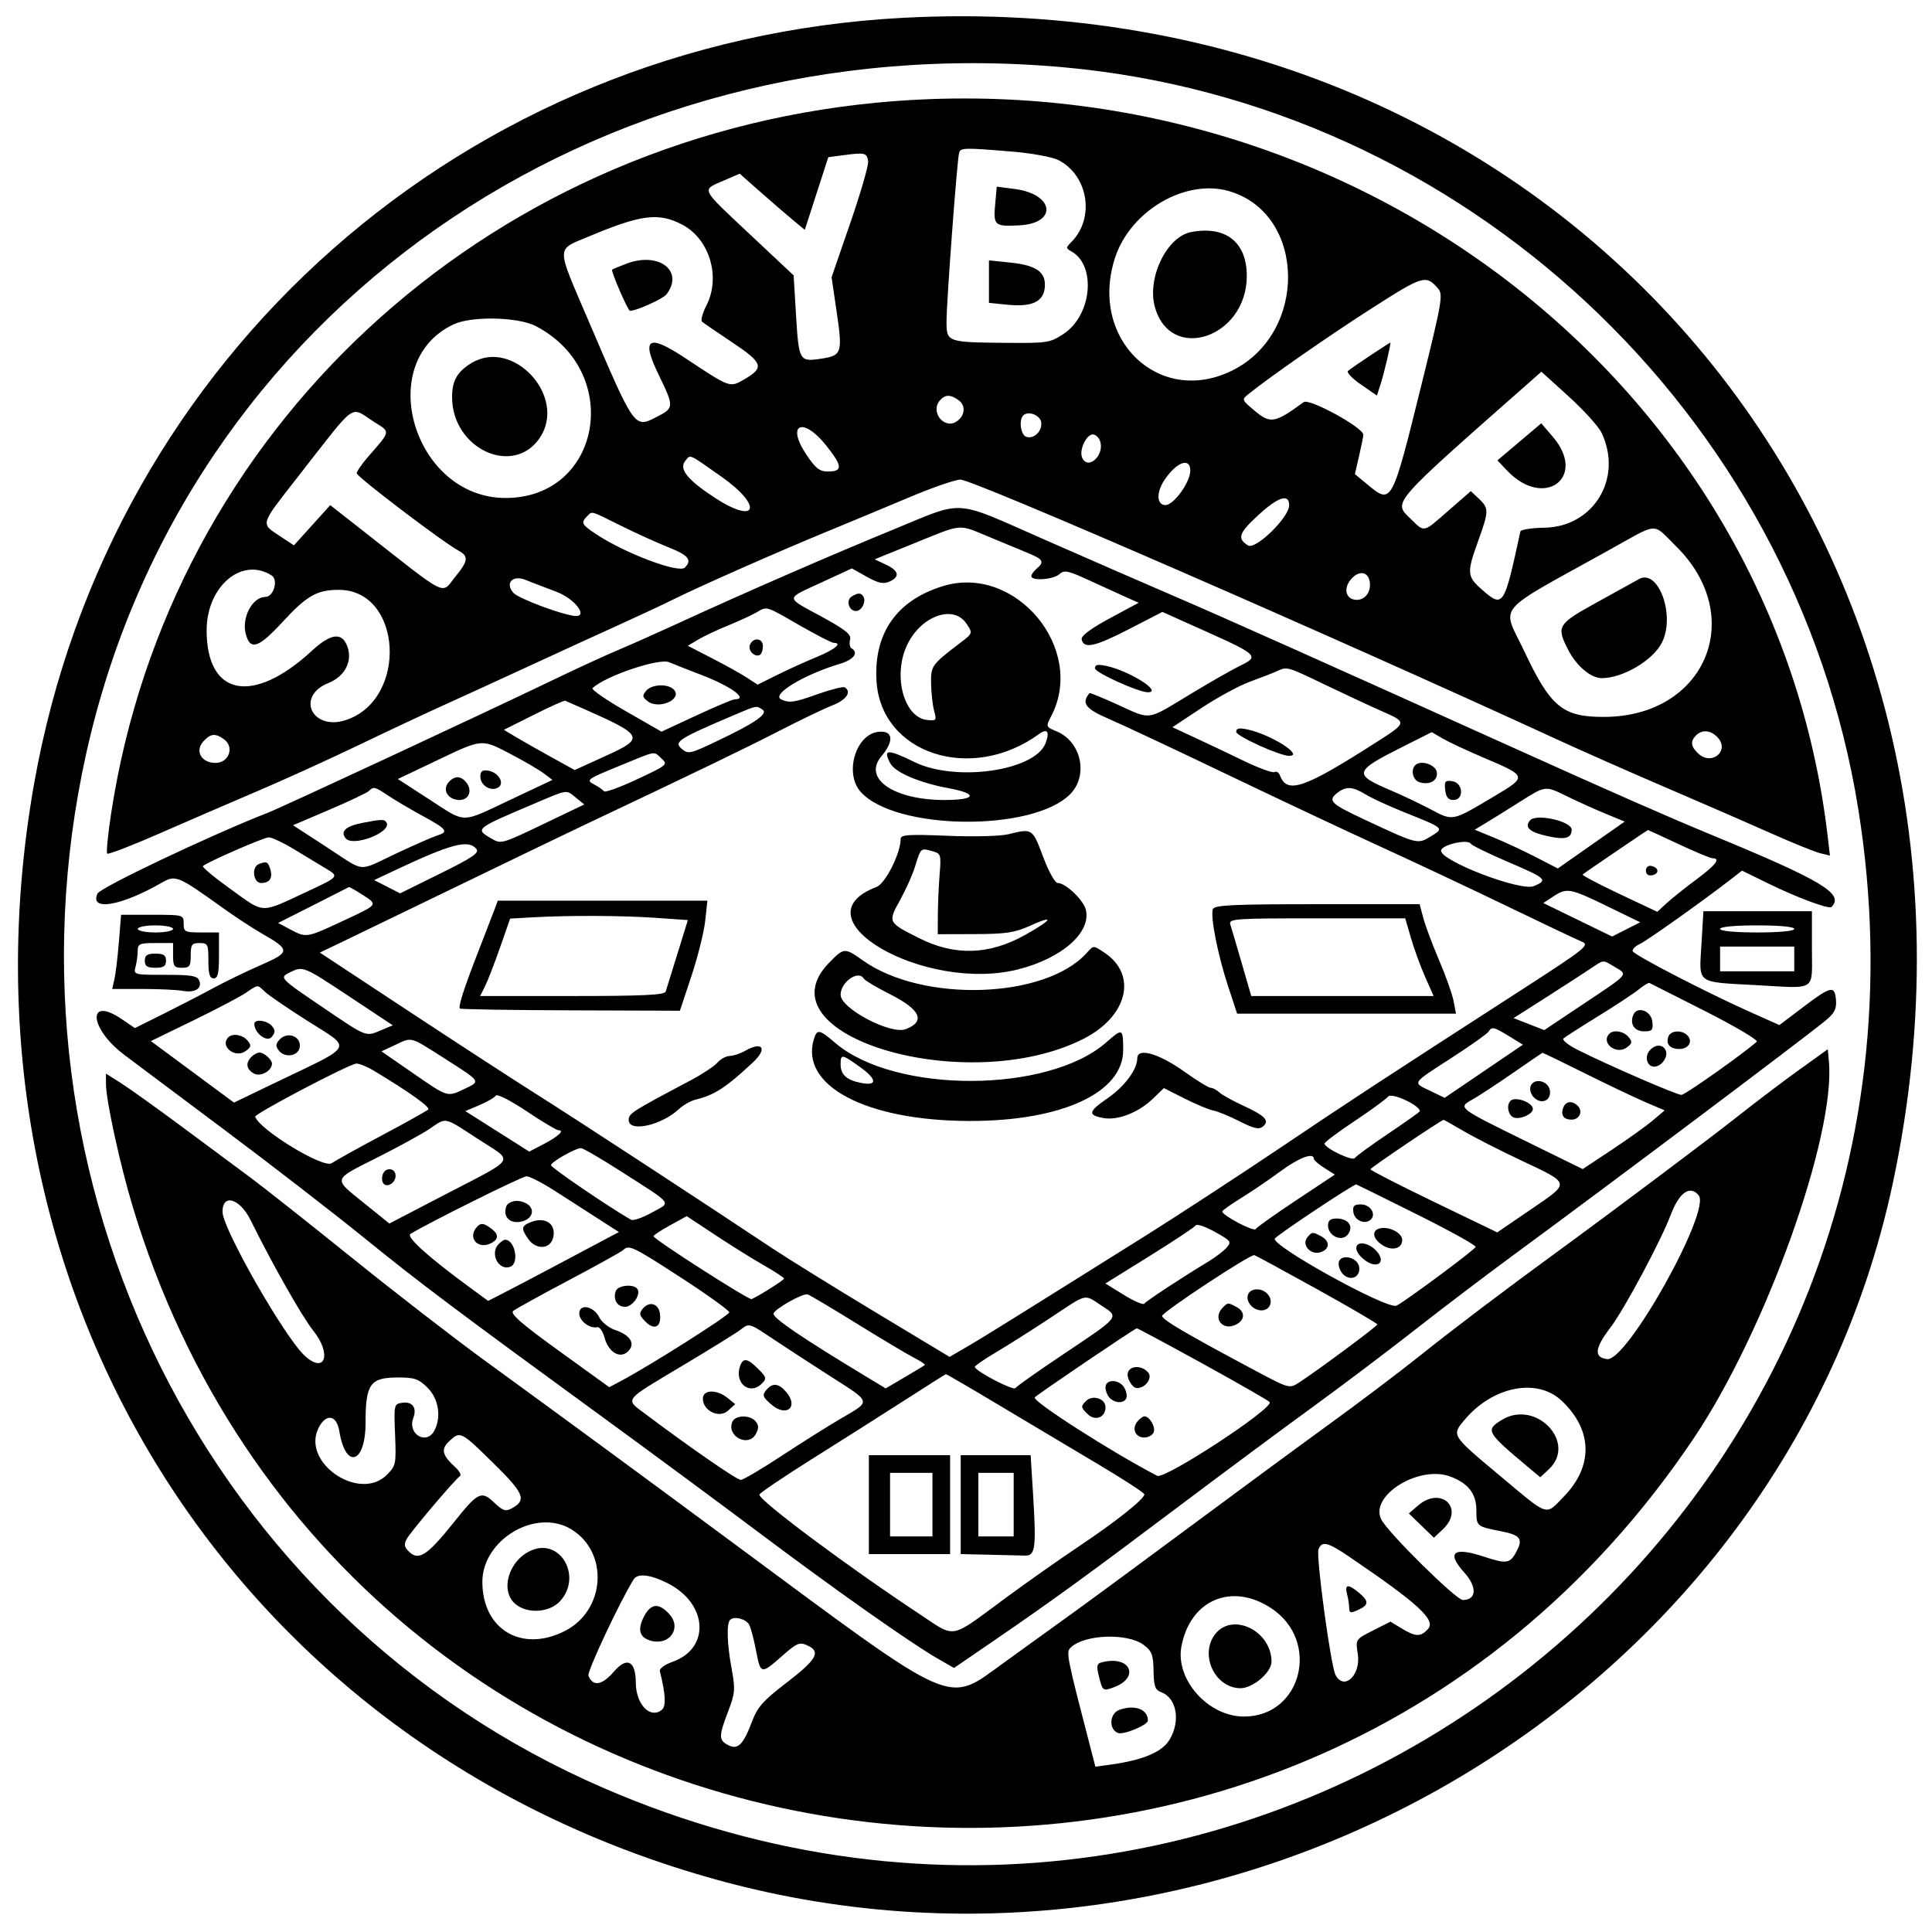 <svg id="svg" xmlns="http://www.w3.org/2000/svg" xmlns:xlink="http://www.w3.org/1999/xlink" width="400" height="400" viewBox="0, 0, 400,400"><g id="svgg"><path id="path0" d="M187.010 3.683 C 96.481 8.448,22.623 73.627,7.012 162.528 C -11.279 266.687,48.145 361.719,148.812 389.297 C 256.003 418.663,369.254 351.394,391.900 244.908 C 420.360 111.091,323.048 -3.477,187.010 3.683 M220.110 13.921 C 302.933 21.344,371.525 85.319,384.729 167.459 C 408.470 315.160,262.050 429.487,125.046 370.222 C 43.071 334.761,-1.921 244.764,17.881 155.857 C 38.167 64.781,123.028 5.221,220.110 13.921 M181.397 21.269 C 99.817 29.127,35.095 89.257,23.006 168.425 C 22.341 172.777,21.976 176.516,22.195 176.735 C 22.414 176.954,27.299 175.070,33.051 172.549 C 38.804 170.028,47.952 166.073,53.382 163.760 C 58.812 161.447,68.190 157.182,74.223 154.281 C 80.256 151.380,88.318 147.596,92.139 145.872 C 95.960 144.148,103.857 140.530,109.689 137.831 C 115.521 135.132,123.748 131.362,127.971 129.453 C 132.194 127.544,137.459 125.081,139.671 123.979 C 145.024 121.314,161.493 114.049,171.481 109.948 C 175.905 108.131,183.413 105.004,188.166 102.998 C 192.918 100.992,197.716 99.325,198.828 99.293 C 201.323 99.223,275.837 131.670,322.121 152.982 C 327.349 155.389,337.715 159.969,345.155 163.159 C 352.596 166.350,362.303 170.574,366.728 172.548 C 371.152 174.521,375.693 176.362,376.819 176.639 L 378.867 177.142 378.409 173.215 C 367.486 79.558,279.640 11.806,181.397 21.269 M209.553 31.387 C 213.724 31.733,217.898 32.507,219.185 33.172 C 225.341 36.356,226.714 45.211,221.811 50.114 C 220.655 51.269,220.655 51.392,221.806 52.036 C 227.025 54.956,226.068 65.248,220.217 69.120 C 217.424 70.969,216.858 71.057,208.349 70.983 C 196.100 70.876,195.981 70.834,195.967 66.648 C 195.954 62.638,198.165 32.953,198.575 31.627 C 198.900 30.575,199.585 30.560,209.553 31.387 M179.741 33.377 C 179.859 34.176,178.204 39.909,176.062 46.117 L 172.168 57.404 173.209 64.465 C 174.479 73.088,174.306 73.618,170.006 74.263 C 165.500 74.939,165.389 74.747,164.812 65.238 L 164.312 57.011 155.282 48.539 C 144.899 38.798,145.201 39.398,149.700 37.451 L 153.147 35.959 157.428 39.734 C 159.782 41.811,162.814 44.428,164.165 45.550 L 166.623 47.590 169.057 40.065 L 171.491 32.541 174.776 32.108 C 179.065 31.543,179.484 31.651,179.741 33.377 M206.049 42.172 C 205.635 46.699,205.885 46.924,211.031 46.658 C 219.007 46.245,218.286 40.201,210.133 39.134 L 206.372 38.641 206.049 42.172 M254.582 39.606 C 270.414 44.349,270.808 68.873,255.179 76.683 C 240.037 84.249,225.398 70.266,230.836 53.429 C 234.011 43.597,245.528 36.893,254.582 39.606 M141.135 46.447 C 146.875 49.381,149.288 57.300,146.255 63.249 C 145.452 64.823,145.041 66.329,145.341 66.594 C 145.641 66.860,148.457 68.790,151.598 70.884 C 157.974 75.136,158.298 76.103,154.152 78.504 C 151.055 80.297,151.283 80.378,141.860 74.131 C 134.167 69.031,132.667 69.985,136.380 77.615 C 139.583 84.196,139.572 84.474,136.044 86.274 C 131.291 88.699,131.524 89.026,121.757 66.208 C 115.066 50.575,115.053 51.836,121.938 48.948 C 132.707 44.431,136.282 43.965,141.135 46.447 M246.587 48.052 C 241.591 49.009,237.470 57.482,239.084 63.478 C 242.252 75.241,258.135 69.954,258.135 57.137 C 258.135 50.115,253.765 46.678,246.587 48.052 M129.854 54.536 C 128.275 55.115,126.873 55.699,126.737 55.835 C 126.446 56.126,130.013 64.351,130.429 64.351 C 131.818 64.351,137.307 61.859,138.026 60.901 C 141.622 56.112,136.482 52.109,129.854 54.536 M204.753 58.304 L 204.753 62.702 208.592 63.090 C 213.609 63.597,216.018 62.493,216.306 59.555 C 216.618 56.376,214.668 54.941,209.268 54.377 L 204.753 53.905 204.753 58.304 M297.721 59.713 C 298.814 60.963,298.570 62.388,294.335 79.509 C 288.124 104.611,288.179 104.510,283.036 100.247 L 280.515 98.156 281.391 94.360 C 281.873 92.273,282.267 90.318,282.267 90.017 C 282.267 88.534,271.084 82.411,269.921 83.257 C 263.820 87.691,263.041 87.814,259.570 84.881 C 257.082 82.778,257.063 82.722,258.501 81.570 C 263.133 77.861,275.200 69.472,284.095 63.777 C 294.638 57.028,295.221 56.854,297.721 59.713 M110.959 67.527 C 129.122 77.036,124.489 103.135,104.644 103.101 C 85.667 103.068,77.278 74.960,93.915 67.153 C 97.663 65.394,107.289 65.605,110.959 67.527 M283.720 73.590 C 281.513 75.051,279.431 76.496,279.093 76.800 C 278.755 77.104,279.964 78.375,281.780 79.624 L 285.081 81.895 285.843 79.522 C 286.615 77.118,288.058 70.932,287.847 70.932 C 287.784 70.932,285.926 72.128,283.720 73.590 M97.487 75.241 C 94.599 77.055,93.601 78.852,93.601 82.242 C 93.601 92.892,106.249 98.773,111.740 90.676 C 117.534 82.134,106.146 69.802,97.487 75.241 M331.597 89.620 C 336.056 99.016,329.943 109.116,319.712 109.258 C 317.082 109.295,314.859 109.653,314.772 110.055 C 311.395 125.699,311.231 125.945,306.790 122.045 C 303.713 119.344,303.657 118.606,306.033 112.021 C 308.275 105.805,308.285 105.224,306.189 103.254 L 304.516 101.683 299.926 105.686 C 294.519 110.402,295.028 110.295,291.991 107.352 C 288.416 103.887,287.858 104.525,316.605 79.187 L 319.133 76.958 324.802 82.102 C 327.919 84.930,330.977 88.314,331.597 89.620 M198.477 82.864 C 200.031 84.000,199.792 86.168,197.989 87.304 C 195.455 88.899,192.602 85.304,194.545 82.963 C 195.637 81.646,196.773 81.618,198.477 82.864 M77.512 87.385 C 80.880 89.511,80.945 89.144,76.253 94.518 C 74.936 96.027,73.857 97.591,73.857 97.993 C 73.857 98.703,91.783 112.321,94.948 114.015 C 97.067 115.149,96.940 116.166,94.279 119.395 C 91.234 123.089,93.260 124.101,74.954 109.744 L 68.373 104.583 64.613 108.748 L 60.853 112.913 57.849 110.925 C 53.935 108.335,53.796 108.786,61.548 98.879 C 74.217 82.686,72.279 84.081,77.512 87.385 M215.575 87.450 C 215.835 89.270,213.995 91.012,212.441 90.416 C 211.315 89.983,210.910 86.957,211.853 86.014 C 212.885 84.982,215.358 85.936,215.575 87.450 M314.565 91.480 L 310.026 95.319 312.051 97.451 C 319.705 105.505,328.690 98.837,321.499 90.439 L 319.104 87.642 314.565 91.480 M171.073 92.260 C 174.450 96.500,174.522 97.623,171.420 97.623 C 169.686 97.623,168.849 96.968,166.945 94.119 C 162.695 87.760,166.225 86.170,171.073 92.260 M227.779 91.380 C 228.726 94.362,225.107 97.505,224.013 94.652 C 223.422 93.113,224.935 89.945,226.260 89.945 C 226.845 89.945,227.529 90.591,227.779 91.380 M149.360 98.687 C 158.038 104.795,156.799 108.788,148.004 103.058 C 142.310 99.348,140.497 97.078,141.888 95.402 C 143.003 94.058,142.419 93.802,149.360 98.687 M246.435 97.454 C 246.435 99.835,243.012 104.570,241.290 104.570 C 239.477 104.570,239.360 101.982,241.058 99.431 C 243.580 95.643,246.435 94.593,246.435 97.454 M266.910 104.625 C 266.910 107.108,259.952 113.891,258.393 112.928 C 256.100 111.510,256.473 110.376,260.436 106.724 C 264.639 102.851,266.910 102.115,266.910 104.625 M185.009 109.615 C 172.129 114.890,153.899 122.828,140.768 128.879 C 136.344 130.917,130.585 133.483,127.971 134.581 C 125.356 135.678,119.104 138.558,114.077 140.980 C 100.431 147.553,58.514 167.071,55.576 168.220 C 43.538 172.927,20.746 183.747,20.170 185.027 C 18.513 188.715,25.118 187.579,33.525 182.731 C 36.347 181.103,36.820 181.299,46.069 187.931 C 48.684 189.806,52.330 192.200,54.172 193.251 C 60.162 196.670,60.151 197.122,54.021 199.797 C 51.056 201.091,46.654 203.222,44.241 204.532 C 41.828 205.842,37.172 208.250,33.894 209.883 L 27.934 212.852 25.199 210.996 C 17.954 206.080,18.453 212.922,25.740 218.403 C 27.872 220.006,37.349 227.104,46.801 234.176 C 56.252 241.248,69.086 251.171,75.320 256.227 C 86.843 265.574,94.144 271.061,125.411 293.870 C 135.064 300.912,149.378 311.490,157.221 317.377 C 172.826 329.091,188.514 340.154,194.005 343.317 L 197.516 345.339 205.705 339.729 C 217.921 331.360,224.809 326.359,243.625 312.200 C 253.013 305.135,265.631 295.769,271.664 291.387 C 277.697 287.005,287.264 279.788,292.924 275.348 C 298.584 270.908,307.923 263.821,313.677 259.598 C 332.677 245.652,373.058 215.314,377.900 211.346 C 379.808 209.783,380.261 208.908,380.121 207.067 C 379.884 203.960,379.115 204.122,373.342 208.491 L 368.404 212.230 362.447 209.569 C 353.267 205.470,338.303 197.724,338.040 196.936 C 337.911 196.548,338.554 195.885,339.469 195.463 C 340.994 194.761,352.331 186.714,358.215 182.158 L 360.671 180.256 366.259 182.993 C 372.130 185.869,378.678 188.293,379.191 187.781 C 381.883 185.088,377.350 182.353,354.662 172.978 C 345.375 169.141,333.869 164.084,312.980 154.658 C 273.527 136.854,252.604 127.502,243.144 123.443 C 237.514 121.027,225.500 115.792,216.448 111.810 C 197.033 103.270,199.995 103.477,185.009 109.615 M128.535 108.835 C 131.644 110.376,136.079 112.389,138.391 113.308 C 142.552 114.960,143.353 115.952,141.791 117.515 C 140.550 118.756,129.446 114.579,123.467 110.622 C 120.411 108.600,120.218 108.229,121.536 106.910 C 122.662 105.784,122.033 105.611,128.535 108.835 M204.860 111.189 C 207.818 112.416,211.472 113.932,212.980 114.559 C 215.987 115.808,216.275 116.364,214.625 117.733 C 214.022 118.234,213.528 118.932,213.528 119.285 C 213.528 120.333,218.070 120.014,219.324 118.879 C 220.339 117.960,221.114 118.123,225.598 120.195 C 228.411 121.495,231.845 123.062,233.228 123.677 L 235.744 124.796 229.741 128.029 C 225.851 130.124,223.810 131.645,223.943 132.350 C 224.330 134.403,226.653 133.914,233.651 130.306 L 240.659 126.692 249.894 130.832 C 260.286 135.490,260.732 135.934,256.869 137.775 C 255.353 138.498,250.628 141.194,246.367 143.767 C 237.261 149.268,238.447 149.101,231.372 145.877 C 228.272 144.464,225.662 143.395,225.573 143.500 C 223.842 145.550,224.725 146.756,229.435 148.778 C 232.149 149.943,243.090 155.079,253.748 160.190 C 264.406 165.302,278.885 172.118,285.923 175.337 C 292.962 178.556,304.808 184.130,312.249 187.725 C 319.689 191.319,326.573 194.585,327.546 194.984 C 329.179 195.652,328.230 196.409,315.232 204.801 C 284.550 224.610,280.240 227.431,264.896 237.747 C 256.150 243.627,243.565 251.839,236.929 255.997 C 208.416 273.860,203.470 276.936,200.128 278.879 L 196.599 280.930 181.115 271.600 C 172.599 266.468,162.998 260.516,159.781 258.374 C 145.122 248.613,119.207 231.678,111.369 226.737 C 106.624 223.745,94.525 215.881,84.481 209.260 L 66.221 197.223 70.588 195.132 C 72.989 193.982,84.004 188.656,95.064 183.296 C 106.124 177.936,117.642 172.383,120.658 170.956 C 143.563 160.121,154.287 154.944,161.243 151.366 C 165.667 149.089,170.686 146.681,172.395 146.014 C 175.255 144.898,176.381 143.225,174.891 142.304 C 174.554 142.096,171.899 142.777,168.989 143.817 C 164.446 145.442,163.424 145.582,161.740 144.809 C 159.587 143.820,166.405 139.677,173.857 137.445 C 176.763 136.575,177.829 135.172,176.303 134.229 C 175.938 134.004,175.801 133.203,175.998 132.450 C 176.285 131.352,175.111 130.402,170.079 127.659 C 162.473 123.513,162.472 124.103,170.086 120.586 L 176.368 117.683 179.454 119.408 C 181.841 120.742,182.901 120.970,184.140 120.418 C 186.386 119.415,186.132 118.184,183.415 116.897 L 181.090 115.796 189.448 112.412 C 199.469 108.354,198.259 108.450,204.860 111.189 M346.988 113.079 C 361.810 127.666,353.118 148.360,332.139 148.429 C 323.532 148.457,321.055 146.418,315.563 134.791 C 310.927 124.973,308.963 127.316,333.051 113.934 C 343.673 108.033,341.967 108.138,346.988 113.079 M56.223 119.128 C 57.680 120.051,56.666 123.583,54.944 123.583 C 52.298 123.583,50.020 127.802,50.859 131.146 C 51.767 134.762,53.461 134.234,58.501 128.767 C 63.514 123.329,65.629 122.121,70.141 122.121 C 83.321 122.121,84.539 144.844,71.586 149.088 C 64.612 151.374,61.184 144.144,67.958 141.434 C 71.357 140.073,73.011 136.967,71.949 133.935 C 70.857 130.816,68.544 131.072,64.554 134.754 C 52.365 145.999,42.788 144.142,42.781 130.530 C 42.777 121.401,50.059 115.224,56.223 119.128 M283.603 120.523 C 283.913 122.701,282.434 124.443,280.510 124.167 C 278.521 123.881,278.145 121.654,279.781 119.845 C 281.432 118.021,283.294 118.351,283.603 120.523 M115.174 122.510 C 119.133 123.992,122.017 127.933,118.830 127.507 C 115.873 127.112,107.324 123.875,106.327 122.773 C 104.483 120.735,106.122 118.967,108.832 120.072 C 109.907 120.510,112.761 121.607,115.174 122.510 M339.305 119.911 C 338.702 120.254,334.835 122.391,330.713 124.660 C 322.451 129.207,322.179 129.649,324.660 134.512 C 326.372 137.868,329.365 140.402,331.617 140.402 C 335.977 140.402,342.155 136.771,344.059 133.088 C 346.938 127.520,343.361 117.605,339.305 119.911 M195.247 121.342 C 185.690 124.259,180.907 131.052,181.465 140.915 C 182.320 156.053,201.080 162.208,215.139 151.964 C 216.835 150.728,217.377 151.500,216.477 153.868 C 214.297 159.603,197.864 161.964,189.324 157.770 C 183.727 155.021,182.739 155.076,184.329 158.049 C 185.337 159.931,190.384 162.081,196.393 163.189 C 202.577 164.328,202.125 165.631,195.545 165.631 C 185.050 165.631,178.602 161.196,182.450 156.623 C 185.157 153.406,184.930 151.215,181.919 151.508 C 177.163 151.970,174.738 160.127,178.214 163.971 C 185.422 171.942,213.734 172.259,221.536 164.457 C 225.399 160.595,223.896 153.545,218.756 151.416 C 216.506 150.484,216.502 150.473,217.669 148.217 C 224.874 134.283,210.255 116.760,195.247 121.342 M176.310 123.521 C 175.083 124.298,175.763 126.508,177.230 126.508 C 178.391 126.508,179.389 124.548,178.753 123.517 C 178.241 122.690,177.621 122.691,176.310 123.521 M165.487 129.433 C 168.995 131.444,172.189 133.090,172.586 133.090 C 174.513 133.090,172.886 134.457,169.104 136.016 C 166.792 136.969,163.090 138.650,160.878 139.752 L 156.856 141.754 154.662 140.317 C 153.455 139.527,150.203 137.716,147.434 136.292 L 142.401 133.704 144.509 132.442 C 145.669 131.748,148.428 130.443,150.640 129.542 C 152.852 128.640,155.484 127.436,156.490 126.866 C 158.923 125.486,158.286 125.304,165.487 129.433 M200.139 129.177 C 201.400 131.101,201.391 131.129,198.914 133.017 C 192.836 137.647,192.697 137.841,192.774 141.612 C 192.814 143.561,193.101 146.086,193.412 147.224 C 193.944 149.174,193.857 149.279,191.893 149.052 C 187.291 148.521,184.932 140.385,187.557 134.102 C 190.239 127.682,197.339 124.904,200.139 129.177 M155.264 133.529 C 154.802 134.732,156.327 136.202,157.369 135.558 C 157.690 135.359,157.952 134.558,157.952 133.778 C 157.952 132.067,155.898 131.877,155.264 133.529 M145.155 139.713 C 151.338 142.071,155.061 144.790,152.106 144.790 C 151.706 144.790,148.136 146.295,144.171 148.135 L 136.964 151.480 129.559 147.241 C 125.486 144.910,122.393 142.764,122.685 142.474 C 125.140 140.039,136.397 136.212,138.508 137.095 C 139.751 137.615,142.742 138.793,145.155 139.713 M226.691 138.358 C 226.691 139.241,235.699 143.327,237.646 143.327 C 240.839 143.327,233.907 138.921,229.068 137.875 C 227.297 137.492,226.691 137.615,226.691 138.358 M274.420 141.805 C 278.535 143.783,283.793 146.233,286.106 147.249 C 291.368 149.561,291.366 149.570,284.987 153.653 C 269.934 163.288,266.499 164.468,264.987 160.527 C 264.754 159.920,264.256 159.613,263.880 159.846 C 263.504 160.078,260.659 159.044,257.558 157.548 C 254.457 156.051,249.853 153.867,247.328 152.694 L 242.736 150.560 248.763 146.573 C 252.077 144.379,256.612 141.923,258.839 141.113 C 261.066 140.303,263.547 139.341,264.351 138.974 C 266.530 137.981,266.372 137.936,274.420 141.805 M133.755 143.041 C 132.926 144.040,132.989 144.370,134.176 145.238 C 136.455 146.904,141.212 144.819,139.590 142.865 C 138.456 141.498,134.948 141.604,133.755 143.041 M121.024 146.837 C 133.218 152.234,133.499 152.815,125.643 156.393 L 118.988 159.425 114.156 156.764 C 111.498 155.300,108.198 153.427,106.823 152.600 L 104.322 151.098 110.479 148.015 C 113.865 146.319,116.801 144.996,117.002 145.075 C 117.203 145.154,119.013 145.947,121.024 146.837 M157.837 146.897 C 159.155 147.732,156.456 149.621,148.602 153.362 C 142.781 156.135,142.484 156.199,141.074 154.975 C 139.474 153.588,140.538 152.915,152.102 147.997 C 156.706 146.040,156.536 146.072,157.837 146.897 M255.941 151.521 C 255.941 152.404,264.950 156.490,266.896 156.490 C 270.090 156.490,263.157 152.084,258.318 151.037 C 256.548 150.655,255.941 150.778,255.941 151.521 M307.130 156.853 C 316.296 160.753,316.291 160.735,309.200 164.959 C 300.595 170.084,300.876 170.028,296.205 167.564 C 293.969 166.385,290.329 164.652,288.117 163.714 C 280.042 160.287,280.190 159.743,290.631 154.498 L 296.435 151.582 298.674 152.896 C 299.906 153.618,303.711 155.399,307.130 156.853 M355.663 152.728 C 358.124 155.448,354.428 158.560,351.684 156.077 C 350.061 154.608,349.906 153.494,351.152 152.249 C 352.424 150.977,354.254 151.171,355.663 152.728 M46.403 153.085 C 48.584 154.680,47.384 157.952,44.619 157.952 C 41.682 157.952,40.295 155.501,42.103 153.504 C 43.601 151.848,44.580 151.753,46.403 153.085 M105.814 156.164 C 108.549 157.593,111.594 159.373,112.582 160.119 L 114.377 161.476 105.710 165.564 C 95.198 170.523,96.637 170.531,88.826 165.471 L 82.370 161.289 90.362 157.481 C 99.988 152.894,99.620 152.926,105.814 156.164 M136.953 157.038 C 138.331 158.280,138.182 158.407,131.892 161.346 C 128.328 163.012,125.247 164.131,125.046 163.832 C 124.845 163.534,123.897 162.878,122.940 162.373 C 121.292 161.505,121.561 161.309,128.059 158.644 C 136.221 155.297,135.221 155.477,136.953 157.038 M293.026 158.406 C 292.020 159.412,292.518 161.515,293.864 161.942 C 295.987 162.616,297.729 161.618,297.479 159.870 C 297.257 158.310,294.145 157.287,293.026 158.406 M99.452 160.801 C 99.452 162.620,101.668 163.964,103.147 163.041 C 104.571 162.154,103.181 159.868,101.022 159.547 C 99.854 159.373,99.452 159.694,99.452 160.801 M92.819 162.036 C 91.520 163.601,92.827 165.631,95.134 165.631 C 97.123 165.631,97.874 163.598,96.497 161.939 C 95.351 160.557,94.017 160.592,92.819 162.036 M299.215 163.562 C 299.387 165.064,299.852 165.631,300.914 165.631 C 303.165 165.631,302.947 162.055,300.677 161.734 C 299.199 161.524,299.009 161.763,299.215 163.562 M80.452 164.774 C 81.852 165.711,85.055 167.596,87.569 168.965 C 92.568 171.686,92.958 172.224,90.494 172.992 C 89.589 173.274,85.785 174.942,82.040 176.698 C 73.827 180.549,75.871 180.737,67.619 175.375 L 60.668 170.859 68.177 167.652 C 72.307 165.888,75.998 164.136,76.380 163.758 C 77.351 162.798,77.584 162.856,80.452 164.774 M282.750 164.486 C 284.020 165.261,287.598 166.911,290.700 168.153 C 299.127 171.527,299.042 171.450,296.223 173.164 C 293.463 174.843,293.578 174.873,282.084 169.485 C 275.440 166.370,274.821 165.717,276.965 164.089 C 278.729 162.750,280.052 162.841,282.750 164.486 M324.726 165.007 C 326.913 166.072,330.429 167.654,332.539 168.522 L 336.377 170.100 329.454 174.953 L 322.532 179.806 317.939 177.438 C 315.412 176.136,311.538 174.330,309.329 173.425 L 305.313 171.780 307.501 170.464 C 308.705 169.740,311.828 167.800,314.442 166.152 C 320.149 162.555,319.776 162.597,324.726 165.007 M119.272 165.180 L 120.972 166.556 112.362 170.680 C 103.768 174.796,103.749 174.801,101.602 173.533 C 98.333 171.601,98.367 171.575,110.786 166.310 C 117.700 163.379,117.140 163.453,119.272 165.180 M316.768 169.860 C 315.541 171.338,316.707 172.332,320.647 173.165 C 324.102 173.896,325.353 173.536,325.400 171.799 C 325.448 170.029,318.013 168.359,316.768 169.860 M75.100 170.359 C 71.571 171.042,70.381 172.130,71.581 173.576 C 73.112 175.420,81.229 172.254,80.013 170.286 C 79.576 169.579,79.089 169.587,75.100 170.359 M208.775 172.717 C 207.129 173.125,201.613 173.267,196.161 173.042 C 188.095 172.709,186.472 172.816,186.472 173.679 C 186.472 176.664,183.319 182.938,181.467 183.640 C 164.530 190.056,191.407 205.639,210.863 200.684 C 219.920 198.378,225.979 193.006,224.804 188.326 C 224.299 186.312,220.615 182.815,218.998 182.815 C 218.425 182.815,217.124 180.480,215.947 177.339 C 213.756 171.495,213.744 171.487,208.775 172.717 M347.539 174.771 C 350.972 176.380,354.143 177.697,354.587 177.697 C 356.312 177.697,355.222 179.110,351.188 182.102 C 348.876 183.818,346.117 186.022,345.057 187.000 L 343.130 188.778 335.250 185.061 C 330.916 183.016,327.505 181.215,327.671 181.058 C 328.011 180.734,341.073 171.846,341.209 171.846 C 341.257 171.846,344.105 173.163,347.539 174.771 M61.103 175.967 C 63.493 177.428,66.351 179.156,67.454 179.806 C 70.236 181.444,70.171 181.527,63.803 184.494 C 53.705 189.199,54.930 189.224,47.863 184.169 C 44.431 181.714,41.801 179.528,42.019 179.310 C 42.790 178.538,54.496 173.423,55.619 173.366 C 56.246 173.335,58.714 174.505,61.103 175.967 M304.518 174.687 C 304.738 175.043,308.213 176.740,312.239 178.460 C 320.178 181.850,320.573 182.222,317.550 183.465 C 314.832 184.583,298.355 178.288,298.355 176.132 C 298.355 174.929,303.869 173.636,304.518 174.687 M98.633 175.763 C 99.296 176.562,97.839 177.553,91.149 180.856 L 82.842 184.958 80.152 183.587 L 77.462 182.215 81.692 180.221 C 93.434 174.686,96.967 173.756,98.633 175.763 M194.538 181.051 C 194.349 183.429,194.184 187.185,194.172 189.397 L 194.150 193.419 201.828 193.396 C 208.179 193.377,210.126 193.091,213.093 191.741 C 218.441 189.309,217.989 190.336,212.304 193.533 C 204.839 197.731,197.693 197.960,190.303 194.238 C 183.788 190.957,183.797 190.975,186.369 186.320 C 187.545 184.191,188.916 181.133,189.414 179.525 C 190.654 175.523,190.613 175.562,192.874 176.179 C 194.829 176.713,194.872 176.840,194.538 181.051 M53.565 178.912 C 52.015 179.537,52.439 182.815,54.070 182.815 C 55.859 182.815,56.534 181.756,55.939 179.884 C 55.467 178.394,55.160 178.268,53.565 178.912 M340.768 180.256 C 340.768 181.009,341.247 181.368,342.048 181.214 C 343.589 180.917,343.492 179.619,341.903 179.288 C 341.241 179.150,340.768 179.553,340.768 180.256 M74.955 185.192 C 78.322 187.373,78.459 187.185,70.921 190.705 C 63.453 194.193,63.416 194.199,60.053 192.407 L 57.584 191.091 64.806 187.442 C 68.779 185.435,72.116 183.737,72.222 183.670 C 72.329 183.602,73.558 184.287,74.955 185.192 M332.735 187.613 L 339.587 190.948 336.681 192.423 L 333.775 193.899 326.650 190.431 L 319.525 186.964 321.554 185.626 C 324.397 183.751,325.032 183.864,332.735 187.613 M102.317 188.483 C 101.902 189.589,100.472 193.291,99.139 196.709 C 96.114 204.465,94.831 208.420,95.215 208.804 C 95.378 208.967,105.694 209.137,118.140 209.181 L 140.768 209.260 143.155 202.071 C 144.467 198.116,145.748 192.989,146.001 190.676 L 146.461 186.472 124.766 186.472 L 103.072 186.472 102.317 188.483 M251.118 188.218 C 250.549 189.702,252.123 197.688,254.269 204.205 L 256.135 209.872 278.789 209.872 L 301.442 209.872 300.958 207.290 C 300.692 205.870,299.352 202.087,297.981 198.883 C 296.609 195.680,295.133 191.741,294.699 190.131 L 293.911 187.203 272.709 187.203 C 255.295 187.203,251.438 187.384,251.118 188.218 M352.270 195.430 C 351.772 203.847,351.009 203.269,363.517 203.956 C 376.327 204.659,375.137 205.443,375.137 196.301 L 375.137 188.665 363.904 188.665 L 352.671 188.665 352.270 195.430 M24.611 195.064 C 24.357 198.181,23.942 201.636,23.690 202.742 L 23.230 204.753 29.439 204.753 C 32.855 204.753,36.595 204.927,37.751 205.139 C 40.330 205.612,41.890 204.684,41.263 203.049 C 40.873 202.034,39.686 201.828,34.206 201.828 C 27.730 201.828,27.625 201.800,28.058 200.183 C 28.301 199.278,28.504 197.797,28.509 196.892 C 28.518 195.407,28.874 195.247,32.176 195.247 L 35.832 195.247 35.832 197.806 C 35.832 200.049,36.058 200.366,37.660 200.366 C 39.262 200.366,39.488 200.049,39.488 197.806 C 39.488 195.564,39.714 195.247,41.316 195.247 C 43.023 195.247,43.144 195.491,43.144 198.903 C 43.144 201.666,43.413 202.559,44.241 202.559 C 45.104 202.559,45.338 201.544,45.338 197.806 L 45.338 193.053 41.682 193.053 C 38.269 193.053,38.026 192.931,38.026 191.225 C 38.026 189.412,37.970 189.397,31.549 189.397 L 25.072 189.397 24.611 195.064 M135.740 190.027 L 142.413 190.494 140.265 197.441 C 139.083 201.261,137.983 204.799,137.820 205.302 C 137.593 206.002,133.066 206.216,118.469 206.216 L 99.414 206.216 100.417 204.205 C 100.969 203.099,102.365 199.493,103.520 196.192 L 105.620 190.189 110.031 189.934 C 117.548 189.499,128.765 189.539,135.740 190.027 M292.129 194.224 C 292.784 196.477,294.105 200.096,295.066 202.268 L 296.812 206.216 277.936 206.216 L 259.060 206.216 257.100 199.452 C 256.022 195.731,254.953 192.112,254.725 191.408 C 254.336 190.212,255.510 190.128,272.623 190.128 L 290.938 190.128 292.129 194.224 M35.832 192.322 C 35.832 192.724,34.186 193.053,32.176 193.053 C 30.165 193.053,28.519 192.724,28.519 192.322 C 28.519 191.920,30.165 191.590,32.176 191.590 C 34.186 191.590,35.832 191.920,35.832 192.322 M371.481 192.322 C 371.481 192.763,368.434 193.053,363.803 193.053 C 359.171 193.053,356.124 192.763,356.124 192.322 C 356.124 191.881,359.171 191.590,363.803 191.590 C 368.434 191.590,371.481 191.881,371.481 192.322 M224.960 197.333 C 216.384 206.809,191.061 207.649,178.674 198.868 C 174.840 196.150,174.744 196.157,171.593 199.400 C 156.999 214.425,200.146 227.283,224.280 215.101 C 233.503 210.445,235.585 201.772,228.582 197.184 C 226.314 195.697,226.446 195.692,224.960 197.333 M371.481 198.537 L 371.481 201.097 363.803 201.097 L 356.124 201.097 356.124 198.537 L 356.124 195.978 363.803 195.978 L 371.481 195.978 371.481 198.537 M29.982 198.903 C 29.982 200.041,30.469 200.366,32.176 200.366 C 33.882 200.366,34.369 200.041,34.369 198.903 C 34.369 197.766,33.882 197.441,32.176 197.441 C 30.469 197.441,29.982 197.766,29.982 198.903 M334.256 200.158 C 337.106 201.841,337.409 201.473,328.026 207.733 L 319.723 213.273 316.547 212.031 L 313.372 210.789 319.940 206.602 C 323.553 204.298,327.660 201.644,329.068 200.702 C 332.201 198.607,331.718 198.658,334.256 200.158 M72.333 206.323 L 81.323 212.280 78.969 213.270 C 75.649 214.666,76.081 214.833,66.875 208.592 C 57.753 202.409,57.755 202.411,60.146 201.258 C 62.749 200.003,62.871 200.053,72.333 206.323 M178.805 202.578 C 179.059 202.990,181.522 204.462,184.278 205.850 C 190.577 209.022,191.686 211.481,187.536 213.074 C 184.407 214.275,174.040 208.807,174.040 205.956 C 174.040 203.350,177.685 200.766,178.805 202.578 M353.111 209.384 C 359.296 212.525,364.068 215.355,363.714 215.673 C 361.018 218.099,348.861 226.691,348.124 226.691 C 347.145 226.691,332.953 220.535,326.751 217.420 C 324.729 216.404,323.353 215.318,323.694 215.007 C 324.035 214.695,327.276 212.616,330.896 210.386 C 334.516 208.155,338.300 205.659,339.305 204.839 C 340.311 204.018,341.298 203.420,341.499 203.510 C 341.700 203.600,346.925 206.243,353.111 209.384 M54.890 205.370 C 55.686 206.111,59.621 208.799,63.634 211.344 C 73.041 217.307,73.603 216.182,57.310 224.013 L 48.440 228.276 39.840 221.912 L 31.239 215.548 39.934 211.315 C 44.716 208.986,49.616 206.417,50.823 205.605 C 53.560 203.763,53.188 203.785,54.890 205.370 M338.127 210.186 C 337.403 212.073,338.405 213.528,340.428 213.528 C 342.069 213.528,342.296 213.254,342.096 211.517 C 341.829 209.199,338.885 208.211,338.127 210.186 M52.651 211.985 C 52.651 213.899,55.268 215.877,56.245 214.700 C 57.024 213.762,57.036 213.310,56.307 212.431 C 55.324 211.247,52.651 210.920,52.651 211.985 M312.496 214.568 L 315.302 216.292 307.199 221.794 L 299.097 227.295 296.166 225.879 C 292.379 224.049,292.114 224.469,300.465 219.067 C 304.441 216.495,307.915 214.032,308.186 213.594 C 308.864 212.498,309.281 212.592,312.496 214.568 M168.536 215.054 C 165.461 224.741,179.286 232.054,200.731 232.085 C 219.825 232.113,232.541 226.245,232.541 217.407 C 232.541 212.862,232.445 212.819,229.015 215.831 C 216.995 226.384,185.320 226.465,172.995 215.974 C 169.628 213.109,169.182 213.017,168.536 215.054 M333.211 214.016 C 331.346 215.882,334.606 218.474,336.800 216.870 C 337.948 216.030,338.005 215.702,337.177 214.704 C 336.180 213.503,334.088 213.140,333.211 214.016 M345.433 214.590 C 344.836 216.145,345.736 217.185,347.680 217.185 C 349.622 217.185,350.564 215.574,349.340 214.349 C 348.181 213.190,345.917 213.330,345.433 214.590 M47.288 214.747 C 45.422 216.613,48.683 219.206,50.877 217.601 C 52.025 216.761,52.082 216.434,51.254 215.436 C 50.257 214.234,48.164 213.871,47.288 214.747 M57.770 215.356 C 57.042 216.233,57.048 216.681,57.799 217.586 C 59.036 219.076,61.707 218.649,62.039 216.907 C 62.493 214.524,59.394 213.399,57.770 215.356 M92.122 219.196 C 99.676 224.013,99.557 223.828,96.136 225.459 C 92.571 227.159,92.787 227.225,85.496 222.181 L 78.976 217.670 81.718 216.390 C 85.414 214.664,84.725 214.478,92.122 219.196 M154.296 217.550 C 153.291 218.125,151.848 218.607,151.091 218.621 C 150.334 218.636,149.182 219.260,148.532 220.008 C 147.881 220.757,145.375 222.414,142.962 223.690 C 130.758 230.145,130.165 230.525,130.165 231.890 C 130.165 234.492,136.910 233.026,140.553 229.632 C 141.460 228.788,143.030 227.899,144.044 227.657 C 147.897 226.737,150.350 225.141,155.910 219.935 C 158.956 217.082,157.885 215.499,154.296 217.550 M341.507 217.541 C 340.434 218.834,341.028 220.841,342.483 220.841 C 343.947 220.841,345.397 218.868,344.895 217.560 C 344.353 216.148,342.671 216.138,341.507 217.541 M372.578 221.436 C 369.360 223.746,363.601 228.106,359.781 231.125 C 353.769 235.875,334.285 250.499,322.852 258.842 C 311.669 267.003,300.777 275.242,294.193 280.520 C 290.095 283.806,281.591 290.233,275.296 294.801 C 269.002 299.370,256.066 308.888,246.551 315.952 C 237.036 323.016,226.124 331.051,222.303 333.806 C 218.483 336.561,211.986 341.250,207.866 344.225 C 195.859 352.894,198.620 354.109,152.102 319.685 C 131.589 304.505,119.640 295.729,100.183 281.555 C 93.949 277.014,81.654 267.501,72.861 260.415 C 64.068 253.329,54.689 245.911,52.020 243.929 C 49.350 241.947,42.877 237.142,37.635 233.251 C 32.393 229.361,26.716 225.302,25.021 224.231 L 21.938 222.285 21.938 224.386 C 21.938 227.790,24.827 241.047,27.492 249.873 C 71.740 396.417,265.509 425.017,350.794 297.592 C 365.620 275.440,380.031 235.206,378.657 219.802 L 378.428 217.236 372.578 221.436 M52.066 218.793 C 50.785 220.074,50.991 221.415,52.600 222.276 C 53.964 223.006,56.307 221.696,56.307 220.204 C 56.307 219.393,54.655 217.916,53.748 217.916 C 53.305 217.916,52.548 218.311,52.066 218.793 M235.463 219.100 C 235.459 221.417,232.822 224.965,229.306 227.384 C 225.319 230.128,225.156 230.862,228.401 231.470 C 231.423 232.037,235.727 230.352,238.766 227.411 L 240.968 225.279 245.281 227.454 C 247.653 228.651,250.314 229.760,251.194 229.920 C 252.074 230.080,254.516 231.082,256.620 232.149 C 259.652 233.685,260.662 233.907,261.493 233.217 C 262.930 232.024,261.938 231.002,257.244 228.840 C 255.120 227.862,252.947 226.649,252.416 226.145 C 251.884 225.641,251.103 225.229,250.680 225.229 C 250.258 225.229,247.806 223.726,245.232 221.889 C 239.917 218.097,235.468 216.826,235.463 219.100 M328.125 222.216 C 332.866 224.580,338.524 227.275,340.698 228.204 L 344.650 229.893 342.160 231.999 C 340.791 233.158,336.973 235.892,333.677 238.076 L 327.682 242.047 315.825 236.225 C 301.753 229.315,301.797 229.349,304.857 227.637 C 306.146 226.916,309.900 224.457,313.198 222.173 C 316.497 219.889,319.265 217.997,319.350 217.968 C 319.435 217.939,323.383 219.851,328.125 222.216 M178.102 220.948 C 181.622 223.476,181.676 224.891,178.226 224.201 C 175.270 223.610,174.040 222.489,174.040 220.386 C 174.040 218.158,174.260 218.189,178.102 220.948 M77.427 221.697 C 84.661 226.037,89.149 229.241,88.660 229.716 C 88.361 230.006,84.156 232.352,79.315 234.930 C 74.474 237.507,69.677 240.163,68.656 240.832 C 66.941 241.956,53.813 233.974,52.828 231.209 C 52.620 230.624,72.161 220.357,73.771 220.205 C 74.327 220.153,75.972 220.824,77.427 221.697 M316.899 224.868 C 316.641 225.541,316.940 226.577,317.576 227.213 C 319.130 228.767,321.190 227.876,320.892 225.780 C 320.604 223.749,317.592 223.062,316.899 224.868 M115.629 234.004 C 116.964 234.004,115.579 235.298,112.560 236.871 L 109.573 238.428 102.960 234.236 L 96.347 230.043 99.278 228.798 C 100.890 228.114,102.410 227.228,102.656 226.830 C 102.907 226.425,105.700 227.845,109.003 230.055 C 112.247 232.227,115.229 234.004,115.629 234.004 M293.967 230.060 C 293.967 230.197,291.030 232.285,287.440 234.699 C 283.850 237.113,280.722 239.396,280.488 239.773 C 280.048 240.486,274.240 237.700,274.229 236.771 C 274.226 236.484,277.004 234.398,280.403 232.136 C 283.802 229.875,286.956 227.574,287.413 227.024 C 288.139 226.148,293.967 228.848,293.967 230.060 M312.736 227.910 C 311.834 228.812,312.238 230.918,313.398 231.363 C 314.680 231.855,317.367 230.672,317.367 229.616 C 317.367 228.261,313.727 226.919,312.736 227.910 M323.659 229.316 C 323.069 230.855,323.726 231.810,325.376 231.810 C 327.012 231.810,327.794 230.097,326.670 228.974 C 325.505 227.808,324.180 227.959,323.659 229.316 M99.111 235.911 C 106.492 240.722,107.317 239.428,91.677 247.565 L 80.612 253.321 75.407 249.115 C 68.880 243.842,68.718 244.390,78.218 239.599 C 82.627 237.375,87.475 234.713,88.991 233.683 C 92.505 231.295,91.788 231.137,99.111 235.911 M302.893 234.105 C 305.022 235.368,310.422 238.125,314.893 240.232 C 325.291 245.133,325.214 244.757,316.980 250.378 L 309.988 255.153 296.859 248.818 C 289.638 245.333,283.731 242.302,283.732 242.082 C 283.735 241.783,298.041 232.120,298.871 231.858 C 298.954 231.831,300.764 232.843,302.893 234.105 M128.336 242.381 C 139.694 249.659,139.023 248.780,134.960 251.051 C 133.038 252.125,131.091 252.790,130.633 252.529 C 126.242 250.033,114.077 241.748,114.077 241.254 C 114.077 240.578,119.065 237.734,120.293 237.710 C 120.695 237.702,124.314 239.804,128.336 242.381 M272.029 239.938 C 272.029 240.215,273.006 241.060,274.200 241.815 L 276.370 243.190 268.376 248.495 C 263.980 251.413,260.198 254.100,259.972 254.466 C 259.592 255.080,253.073 251.646,253.055 250.823 C 253.050 250.622,254.796 249.379,256.935 248.061 C 259.073 246.743,262.769 244.231,265.147 242.478 C 269.000 239.638,272.029 238.520,272.029 239.938 M79.254 243.109 C 79.030 243.693,79.051 244.502,79.300 244.906 C 80.007 246.049,81.901 244.976,81.901 243.432 C 81.901 241.810,79.849 241.560,79.254 243.109 M114.845 246.536 C 117.439 248.200,121.491 250.805,123.849 252.324 L 128.136 255.087 126.042 256.193 C 124.891 256.801,120.494 259.138,116.271 261.386 C 112.048 263.634,106.898 266.342,104.827 267.405 L 101.061 269.337 97.183 266.490 C 88.575 260.171,84.033 256.067,84.986 255.469 C 88.367 253.349,108.072 243.554,108.995 243.535 C 109.619 243.521,112.252 244.872,114.845 246.536 M293.449 251.469 C 300.203 254.833,305.632 257.849,305.515 258.169 C 305.282 258.807,290.464 269.792,289.111 270.330 C 287.090 271.134,262.732 257.638,263.962 256.396 C 265.194 255.151,280.386 245.071,280.804 245.221 C 281.005 245.293,286.696 248.104,293.449 251.469 M351.688 247.474 C 354.318 250.643,336.887 281.870,332.757 281.386 C 329.947 281.058,330.143 279.148,333.431 274.840 C 336.275 271.111,343.840 256.974,345.891 251.554 C 347.663 246.869,349.887 245.304,351.688 247.474 M51.900 252.651 C 56.457 261.865,62.579 272.666,64.818 275.443 C 68.732 280.297,67.342 284.592,63.113 280.714 C 58.937 276.884,46.069 254.364,46.069 250.885 C 46.069 247.032,49.659 248.119,51.900 252.651 M104.835 249.726 C 104.145 251.522,105.136 253.016,107.017 253.016 C 109.439 253.016,110.913 251.201,109.689 249.726 C 109.189 249.122,107.986 248.629,107.017 248.629 C 106.048 248.629,105.066 249.122,104.835 249.726 M280.205 250.998 C 280.451 252.721,282.678 253.629,283.831 252.476 C 284.980 251.327,283.680 249.360,281.772 249.360 C 280.325 249.360,280.017 249.682,280.205 250.998 M158.127 261.958 C 160.434 263.274,162.324 264.516,162.326 264.717 C 162.328 265.022,157.314 268.199,155.616 268.969 C 155.063 269.219,135.289 256.540,135.298 255.941 C 135.302 255.740,136.851 254.724,138.741 253.682 L 142.178 251.788 148.054 255.676 C 151.286 257.815,155.819 260.642,158.127 261.958 M109.872 253.039 C 107.925 253.822,107.848 254.345,109.365 256.510 C 110.977 258.812,113.913 258.675,114.517 256.270 C 115.232 253.422,112.920 251.814,109.872 253.039 M274.954 253.722 C 274.954 255.928,277.869 257.214,279.089 255.546 C 280.314 253.870,279.149 252.285,276.693 252.285 C 275.452 252.285,274.954 252.697,274.954 253.722 M98.862 253.899 C 96.619 256.141,98.899 258.874,101.743 257.352 C 103.433 256.447,103.258 255.365,101.198 253.998 C 100.064 253.245,99.538 253.223,98.862 253.899 M253.926 258.342 C 253.277 259.059,251.574 260.353,250.140 261.218 C 244.651 264.528,237.278 269.375,236.915 269.911 C 236.706 270.219,234.808 269.406,232.697 268.103 L 228.858 265.735 238.005 260.048 C 243.036 256.921,247.335 254.067,247.557 253.707 C 247.780 253.347,249.569 253.949,251.533 255.045 C 254.881 256.914,255.030 257.120,253.926 258.342 M285.740 254.306 C 283.930 254.702,284.154 256.438,286.186 257.769 C 288.190 259.083,290.311 258.539,290.311 256.712 C 290.311 255.277,287.665 253.884,285.740 254.306 M270.669 256.184 C 269.409 257.703,271.340 259.915,273.365 259.273 C 275.335 258.647,275.424 256.975,273.540 255.967 C 271.742 255.005,271.641 255.013,270.669 256.184 M103.254 257.550 C 101.332 259.472,103.231 263.193,105.658 262.262 C 107.561 261.532,106.616 256.673,104.570 256.673 C 104.329 256.673,103.737 257.068,103.254 257.550 M280.804 258.388 C 280.804 259.711,283.186 261.792,284.701 261.792 C 286.317 261.792,286.257 260.127,284.586 258.614 C 282.974 257.155,280.804 257.025,280.804 258.388 M141.133 264.614 C 146.563 268.138,150.997 271.331,150.987 271.708 C 150.970 272.336,134.743 282.628,128.702 285.841 L 126.143 287.203 115.739 279.691 C 107.952 274.068,105.567 271.988,106.253 271.419 C 106.758 271.000,111.933 268.140,117.753 265.064 C 123.574 261.987,128.649 259.170,129.031 258.803 C 130.220 257.660,130.993 258.031,141.133 264.614 M272.670 266.903 C 279.557 270.720,285.179 274.011,285.164 274.216 C 285.136 274.593,272.618 283.874,268.939 286.246 C 266.957 287.524,266.905 287.510,259.798 283.722 C 245.505 276.105,240.585 273.215,240.607 272.447 C 240.628 271.665,258.822 259.665,259.690 259.860 C 259.942 259.917,265.783 263.086,272.670 266.903 M277.148 261.653 C 277.148 262.435,277.637 263.481,278.236 263.978 C 279.809 265.283,281.684 264.316,281.404 262.343 C 281.087 260.112,277.148 259.474,277.148 261.653 M127.504 267.276 C 126.855 268.968,127.768 270.567,129.385 270.567 C 130.951 270.567,132.713 268.077,131.983 266.895 C 131.291 265.774,127.972 266.057,127.504 267.276 M258.396 268.017 C 257.843 269.459,259.399 271.298,261.173 271.298 C 262.938 271.298,263.699 269.425,262.515 267.998 C 261.345 266.588,258.940 266.599,258.396 268.017 M177.476 274.092 C 182.625 277.279,187.937 280.446,189.282 281.130 C 190.626 281.815,191.614 282.480,191.476 282.609 C 191.338 282.738,189.458 283.880,187.298 285.147 L 183.370 287.452 179.254 284.963 C 166.106 277.013,160.146 272.974,160.146 272.014 C 160.146 271.124,166.261 267.660,167.238 267.996 C 167.721 268.162,172.327 270.905,177.476 274.092 M228.076 270.323 C 231.777 272.746,232.014 272.446,220.081 280.430 C 214.882 283.909,210.451 287.041,210.235 287.390 C 209.849 288.015,201.828 283.823,201.828 282.996 C 201.828 282.762,203.885 281.353,206.399 279.864 C 208.912 278.376,213.931 275.194,217.550 272.794 C 225.286 267.666,224.352 267.885,228.076 270.323 M133.083 270.941 C 132.260 271.932,132.352 272.348,133.690 273.686 C 135.547 275.543,137.013 274.670,136.625 271.938 C 136.330 269.864,134.422 269.327,133.083 270.941 M253.163 270.713 C 250.938 272.937,253.184 275.699,255.994 274.195 C 257.802 273.228,257.799 271.561,255.990 270.592 C 254.227 269.649,254.227 269.649,253.163 270.713 M119.927 271.953 C 119.927 273.475,122.106 275.127,123.659 274.781 C 124.136 274.675,124.815 275.651,125.168 276.948 C 126.006 280.029,128.407 281.413,130.055 279.765 C 131.613 278.207,130.516 276.423,127.342 275.354 C 126.045 274.918,124.578 273.744,124.082 272.746 C 122.918 270.402,119.927 269.831,119.927 271.953 M160.232 277.339 C 162.799 279.052,168.108 282.506,172.029 285.013 C 180.511 290.437,180.403 290.012,174.223 293.621 C 171.508 295.207,165.906 298.730,161.773 301.451 C 157.640 304.172,153.856 306.398,153.363 306.397 C 152.559 306.395,142.831 299.672,133.642 292.767 C 129.352 289.543,128.862 290.182,141.327 282.733 C 147.052 279.312,152.395 276.008,153.199 275.391 C 155.174 273.877,154.956 273.817,160.232 277.339 M249.094 282.380 C 256.509 286.465,262.712 290.025,262.877 290.292 C 263.687 291.602,241.152 306.362,239.585 305.549 C 230.162 300.660,213.539 290.007,214.238 289.305 C 215.011 288.530,234.810 275.126,235.356 275.009 C 235.496 274.979,241.678 278.296,249.094 282.380 M153.278 282.692 C 151.901 286.279,155.167 289.022,157.744 286.445 C 158.763 285.426,158.688 285.130,156.984 283.426 C 154.804 281.246,153.901 281.067,153.278 282.692 M233.533 284.104 C 233.123 285.174,234.392 287.386,235.416 287.386 C 237.161 287.386,238.660 285.300,237.726 284.174 C 236.494 282.690,234.091 282.650,233.533 284.104 M206.801 290.899 C 212.713 294.439,221.910 299.924,227.239 303.086 C 232.569 306.248,236.929 309.084,236.929 309.388 C 236.929 310.351,230.986 315.075,223.410 320.135 C 219.383 322.825,212.468 327.696,208.044 330.959 C 196.443 339.515,198.016 339.225,190.421 334.205 C 175.534 324.365,157.221 310.711,157.221 309.452 C 157.221 309.156,162.184 305.797,168.250 301.988 C 174.315 298.180,182.953 292.701,187.445 289.813 C 191.937 286.925,195.711 284.539,195.832 284.511 C 195.953 284.483,200.889 287.358,206.801 290.899 M88.539 287.329 C 90.823 289.614,91.414 293.416,89.919 296.209 C 88.277 299.278,84.311 296.882,85.566 293.579 C 86.369 291.467,85.399 290.130,83.281 290.430 C 81.571 290.671,81.541 290.804,81.795 297.032 C 82.042 303.112,81.968 303.473,80.095 305.347 C 74.448 310.993,62.471 302.905,65.896 295.759 C 67.424 292.571,69.689 292.856,70.250 296.305 C 71.558 304.350,75.686 303.050,75.686 294.593 C 75.686 286.494,76.621 285.192,82.436 285.192 C 85.844 285.192,86.702 285.493,88.539 287.329 M228.885 287.239 C 228.885 287.963,229.280 288.951,229.762 289.433 C 231.104 290.775,233.272 290.504,233.272 288.995 C 233.272 288.271,232.878 287.283,232.395 286.801 C 231.053 285.459,228.885 285.730,228.885 287.239 M158.614 287.835 C 157.770 288.853,157.920 289.262,159.702 290.794 C 162.923 293.565,165.489 291.192,162.656 288.063 C 161.102 286.345,159.907 286.277,158.614 287.835 M323.297 289.979 C 329.757 296.049,329.930 303.548,323.754 309.872 C 319.874 313.845,320.865 314.170,310.544 305.540 C 300.429 297.082,300.502 297.198,303.241 293.942 C 309.058 287.029,318.229 285.217,323.297 289.979 M145.521 289.563 C 145.521 292.099,148.889 293.724,150.717 292.070 L 152.218 290.711 150.617 289.414 C 148.389 287.610,145.521 287.694,145.521 289.563 M224.859 290.054 C 223.742 291.170,223.762 291.363,225.134 292.735 C 226.711 294.312,228.885 293.506,228.885 291.344 C 228.885 289.562,226.208 288.704,224.859 290.054 M310.969 293.959 C 307.473 296.091,307.694 296.487,316.488 303.840 L 318.900 305.856 320.693 304.172 C 326.557 298.663,317.998 289.674,310.969 293.959 M151.597 294.432 C 150.447 297.430,154.983 299.708,156.491 296.890 C 157.119 295.717,157.109 295.078,156.451 294.286 C 155.270 292.862,152.164 292.956,151.597 294.432 M235.474 294.323 C 234.259 295.787,235.068 297.623,236.929 297.623 C 237.758 297.623,238.628 297.126,238.862 296.517 C 239.282 295.422,237.994 293.236,236.929 293.236 C 236.625 293.236,235.970 293.725,235.474 294.323 M102.155 302.938 C 108.572 309.242,109.110 310.602,105.872 312.334 C 104.683 312.971,104.047 312.752,102.346 311.122 C 99.672 308.561,98.977 308.895,94.001 315.131 C 88.599 321.901,86.771 323.150,84.831 321.394 C 83.700 320.370,83.570 319.812,84.190 318.652 C 84.975 317.186,94.111 306.394,95.229 305.613 C 95.560 305.383,95.133 304.564,94.282 303.793 C 91.529 301.302,91.230 300.040,93.001 298.390 C 95.303 296.245,95.377 296.282,102.155 302.938 M179.890 311.517 L 179.890 321.755 188.300 321.755 L 196.709 321.755 196.709 311.517 L 196.709 301.280 188.300 301.280 L 179.890 301.280 179.890 311.517 M198.903 311.517 L 198.903 321.755 204.753 321.886 C 207.971 321.957,211.344 322.040,212.249 322.068 C 214.350 322.135,214.570 320.450,213.893 309.506 L 213.384 301.280 206.144 301.280 L 198.903 301.280 198.903 311.517 M193.053 311.517 L 193.053 318.099 188.665 318.099 L 184.278 318.099 184.278 311.517 L 184.278 304.936 188.665 304.936 L 193.053 304.936 193.053 311.517 M209.872 311.517 L 209.872 318.099 206.216 318.099 L 202.559 318.099 202.559 311.517 L 202.559 304.936 206.216 304.936 L 209.872 304.936 209.872 311.517 M300.318 305.716 C 304.020 307.119,305.667 309.267,305.667 312.692 C 305.667 316.012,305.684 316.026,310.786 317.032 C 314.690 317.801,315.336 318.588,314.073 321.031 C 312.654 323.775,312.064 323.876,307.055 322.233 C 300.905 320.217,299.437 321.444,303.121 325.522 C 305.866 328.561,305.742 331.261,302.855 331.261 C 301.483 331.261,287.470 317.429,286.002 314.625 C 283.419 309.693,293.786 303.241,300.318 305.716 M293.600 311.700 L 291.689 313.346 294.282 315.857 L 296.875 318.369 298.712 316.644 C 303.314 312.321,298.400 307.568,293.600 311.700 M118.288 316.632 C 126.101 321.395,125.359 333.382,116.987 337.660 C 108.070 342.216,99.928 337.429,99.867 327.592 C 99.812 318.783,110.949 312.157,118.288 316.632 M279.351 322.306 C 293.689 332.051,297.340 335.405,295.645 337.278 C 294.147 338.933,293.092 338.910,290.212 337.158 L 287.884 335.743 284.259 337.579 C 280.636 339.415,280.635 339.416,281.110 342.384 C 281.811 346.767,278.300 350.137,276.512 346.796 C 275.518 344.939,272.435 322.195,272.983 320.766 C 273.670 318.978,274.889 319.273,279.351 322.306 M110.055 320.974 C 105.288 322.997,103.405 329.420,106.777 332.150 C 109.284 334.180,113.760 333.873,115.940 331.520 C 120.600 326.492,116.092 318.412,110.055 320.974 M138.230 327.788 C 146.552 331.992,147.123 341.282,139.230 344.065 C 137.631 344.629,136.483 345.476,136.613 345.995 C 137.797 350.691,137.937 353.246,137.050 353.981 C 134.648 355.975,131.659 352.895,131.638 348.403 C 131.616 343.833,129.809 342.929,127.074 346.119 C 124.647 348.949,122.723 349.243,121.831 346.918 C 121.518 346.103,128.282 331.695,131.176 327.012 C 131.999 325.681,134.633 325.971,138.230 327.788 M278.881 329.982 C 279.123 330.887,279.326 332.196,279.332 332.891 C 279.340 333.974,279.605 334.035,281.170 333.322 C 283.427 332.294,283.467 331.521,281.353 329.758 C 279.150 327.920,278.348 327.992,278.881 329.982 M263.217 332.978 C 273.463 339.759,269.511 355.393,257.550 355.393 C 250.151 355.393,243.324 347.756,244.597 340.903 C 246.392 331.237,255.030 327.561,263.217 332.978 M133.409 334.543 C 131.877 337.387,132.363 339.095,134.885 339.728 C 138.688 340.683,141.157 337.041,138.613 334.230 C 136.443 331.831,134.817 331.929,133.409 334.543 M155.111 336.380 C 155.441 336.984,156.074 339.369,156.518 341.682 C 157.481 346.699,157.540 346.712,161.913 342.863 C 165.012 340.135,165.527 339.921,167.187 340.677 C 170.021 341.969,169.105 343.586,162.795 348.425 C 157.999 352.103,156.822 353.432,155.690 356.446 C 153.883 361.253,152.741 362.367,150.725 361.289 C 148.789 360.253,148.793 359.452,150.758 354.317 C 152.190 350.576,152.259 349.751,151.489 345.576 C 150.528 340.357,150.391 336.142,151.158 335.374 C 151.982 334.550,154.456 335.179,155.111 336.380 M251.607 338.307 C 248.282 342.534,251.498 349.483,256.799 349.527 C 259.386 349.548,263.254 346.253,263.254 344.028 C 263.254 337.672,255.213 333.722,251.607 338.307 M236.800 340.566 C 238.470 341.816,238.767 342.599,238.828 345.912 C 238.887 349.144,239.154 349.888,240.425 350.358 C 243.653 351.552,244.470 356.369,242.103 360.251 C 240.599 362.718,236.633 364.403,230.213 365.302 L 226.788 365.782 226.057 362.964 C 220.776 342.600,220.673 342.085,221.676 341.110 C 224.496 338.368,233.435 338.046,236.800 340.566 M228.058 344.180 C 227.053 344.448,226.978 344.942,227.582 347.323 C 228.270 350.034,228.383 350.118,230.378 349.423 C 236.193 347.396,234.063 342.581,228.058 344.180 M231.733 354.014 C 229.700 354.760,229.509 358.042,231.456 358.789 C 232.633 359.241,237.660 357.155,237.660 356.214 C 237.660 353.873,234.904 352.850,231.733 354.014 " stroke="none" fill="#000000" fill-rule="evenodd"></path></g></svg>